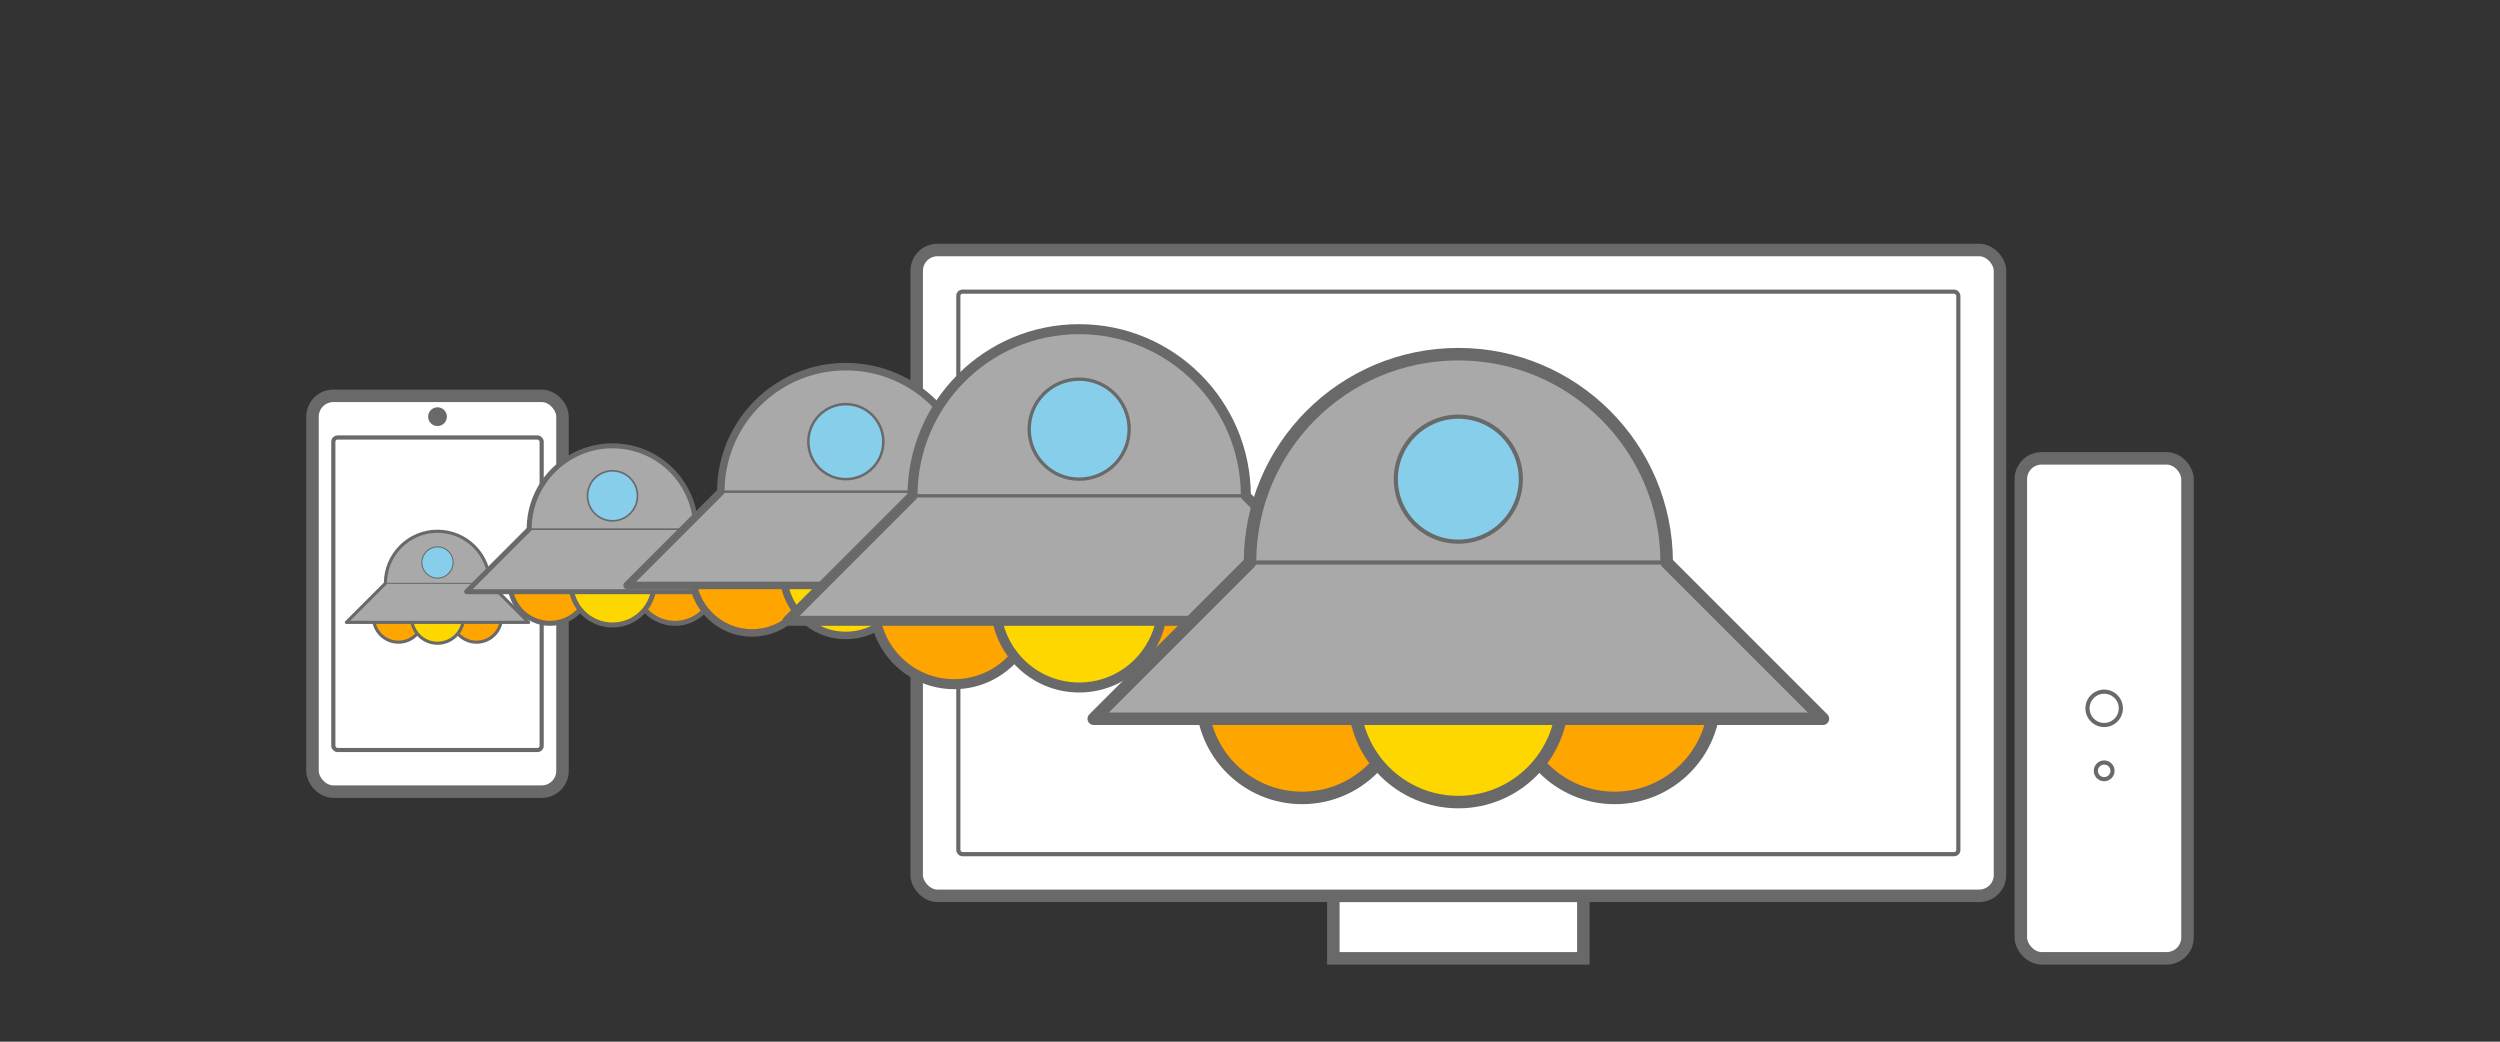 <svg xmlns="http://www.w3.org/2000/svg" xmlns:xlink="http://www.w3.org/1999/xlink"
     viewBox="-140 -110 1200 500" width="1200" height="500">
  <rect x="-140" y="-110" width="1200" height="500" fill="#333333" stroke="none"/>
  <!-- tablet -->
  <g fill="white" stroke="dimgray" transform="translate(10,80)">
    <rect x="0" y="0" width="120" height="190" rx="10" ry="10" stroke-width="6"/>
    <rect x="10" y="20" width="100" height="150" stroke-width="2" rx="2" ry="2"/>
    <circle cx="60" cy="10" r="4" fill="dimgray"/>
  </g>

  <!-- desktop -->
  <g fill="white" stroke="dimgray" transform="translate(300,10)">
    <rect x="200" y="310" width="120" height="30" stroke-width="6"/>
    <rect x="0" y="0" width="520" height="310" rx="10" ry="10" stroke-width="6"/>
    <rect x="20" y="20" width="480" height="270" rx="2" ry="2" stroke-width="2"/>
    <rect x="530" y="100" width="80" height="240" rx="10" ry="10" stroke-width="6"/>
    <circle cx="570" cy="220" r="8" stroke-width="2"/>
    <circle cx="570" cy="250" r="4" stroke-width="2"/>
  </g>

  <!-- ufo -->
  <use xmlns:xlink="http://www.w3.org/1999/xlink" xlink:href="#ufo"
       transform="translate(-70,130) scale(0.25,0.25)" opacity="0.25"/>
  <use xmlns:xlink="http://www.w3.org/1999/xlink" xlink:href="#ufo"
       transform="translate(-70,80) scale(0.40,0.40)" opacity="0.30"/>
  <use xmlns:xlink="http://www.w3.org/1999/xlink" xlink:href="#ufo"
       transform="translate(-70,30) scale(0.60,0.60)" opacity="0.40"/>
  <use xmlns:xlink="http://www.w3.org/1999/xlink" xlink:href="#ufo"
       transform="translate(-70,0) scale(0.80,0.80)" opacity="0.50"/>
  <g id="ufo" stroke="dimgray" stroke-width="6" transform="translate(360,60)">
    <circle cx="200" cy="100" r="100" fill="darkgray"/>
    <circle cx="125" cy="165" r="48" fill="orange"/>
    <circle cx="275" cy="165" r="48" fill="orange"/>
    <circle cx="200" cy="165" r="50" fill="gold"/>
    <circle cx="200" cy="60" r="30" fill="skyblue" stroke-width="2"/>
    <path d="M300,100 l75,75 h-350 l75,-75" fill="darkgray"
	  stroke-linecap="round" stroke-linejoin="round"/>
    <line x1="100" y1="100" x2="300" y2="100" stroke-width="2"/>
  </g>
</svg>
